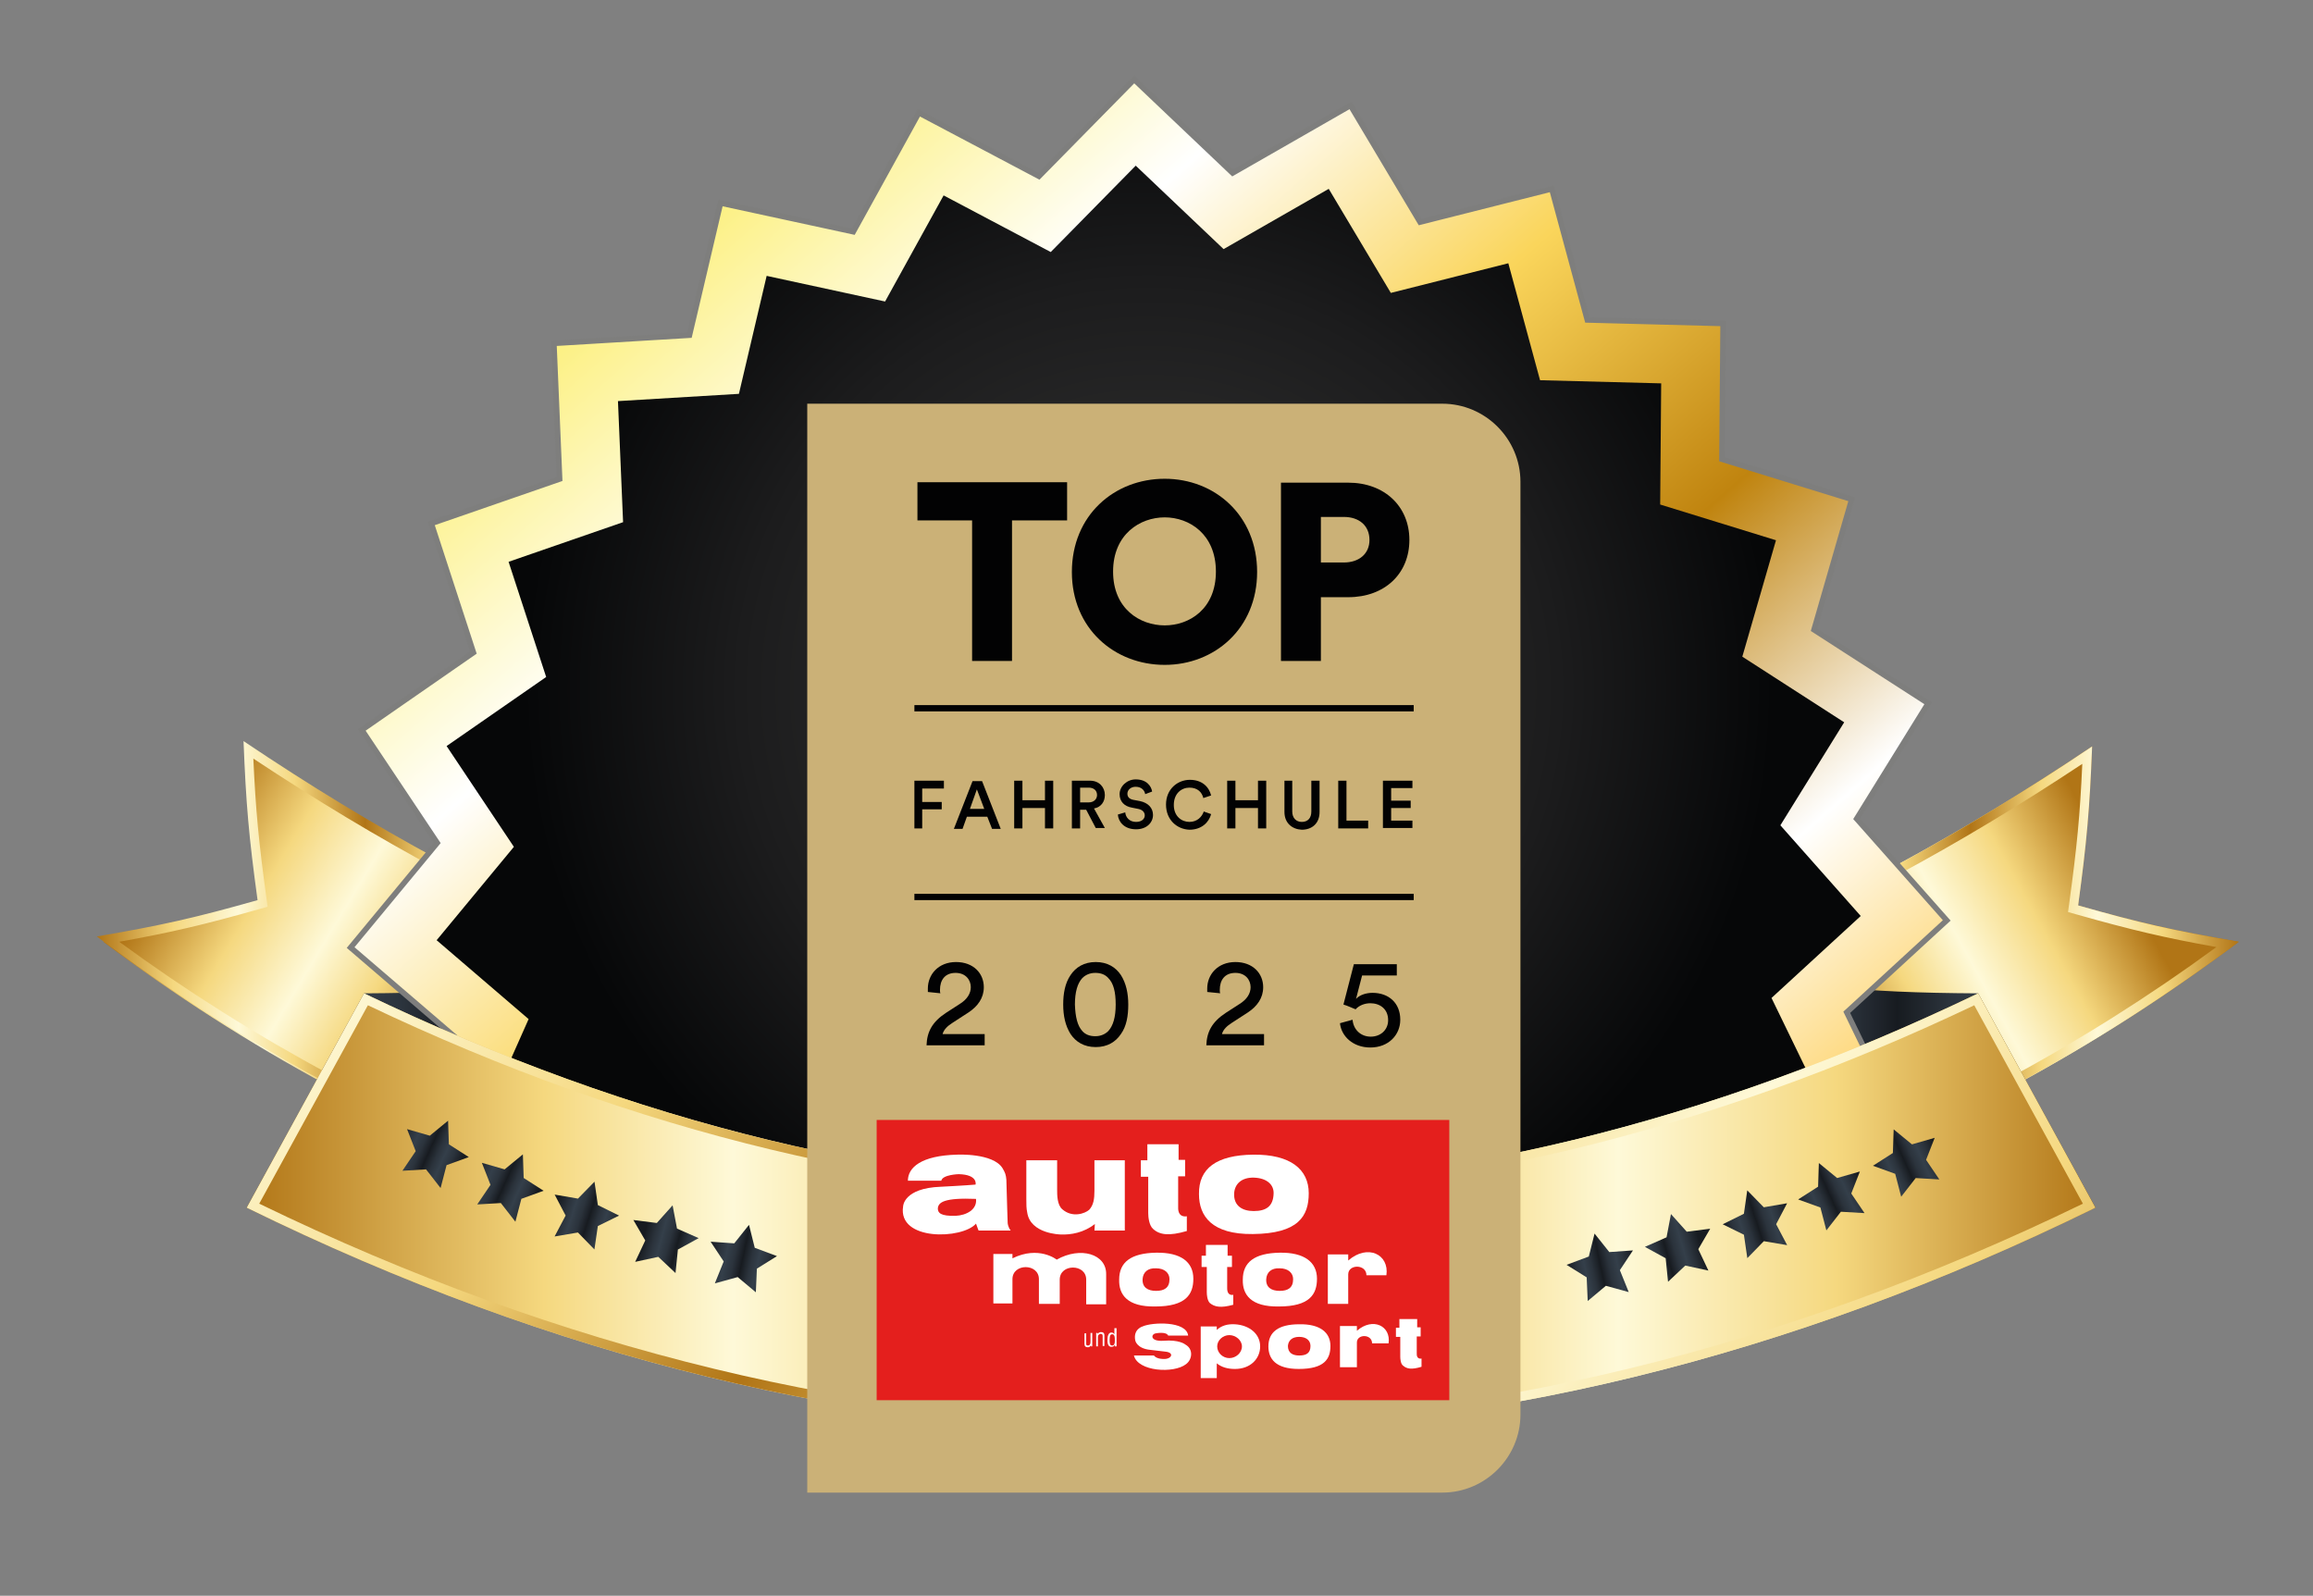<?xml version="1.0" encoding="utf-8"?>
<!-- Generator: Adobe Illustrator 24.3.0, SVG Export Plug-In . SVG Version: 6.00 Build 0)  -->
<svg version="1.1" baseProfile="basic" id="Layer_1"
	 xmlns="http://www.w3.org/2000/svg" xmlns:xlink="http://www.w3.org/1999/xlink" x="0px" y="0px" viewBox="0 0 416 287"
	 xml:space="preserve">
<rect x="0" y="0" width="416" height="287" fill="#808080" stroke="none"/>
<style type="text/css">
	.st0{fill:url(#SVGID_1_);}
	.st1{fill:url(#SVGID_2_);}
	.st2{fill:url(#SVGID_3_);}
	.st3{fill:url(#SVGID_4_);}
	.st4{fill:url(#SVGID_5_);}
	.st5{fill:url(#SVGID_6_);}
	.st6{fill:url(#SVGID_7_);stroke:#7E7E7D;stroke-miterlimit:10;}
	.st7{fill:url(#SVGID_8_);}
	.st8{fill:url(#SVGID_9_);}
	.st9{fill:url(#SVGID_10_);}
	.st10{fill:url(#SVGID_11_);}
	.st11{fill:url(#SVGID_12_);}
	.st12{fill:url(#SVGID_13_);}
	.st13{fill:url(#SVGID_14_);}
	.st14{fill:url(#SVGID_15_);}
	.st15{fill:url(#SVGID_16_);}
	.st16{fill:url(#SVGID_17_);}
	.st17{fill:url(#SVGID_18_);}
	.st18{fill:#CBB177;}
	.st19{fill:#020203;}
	.st20{fill:none;stroke:#020203;stroke-width:1.131;}
	.st21{fill:#E41F1D;}
	.st22{clip-path:url(#SVGID_20_);fill:#FFFFFF;}
	.st23{clip-path:url(#SVGID_22_);fill:#FFFFFF;}
	.st24{clip-path:url(#SVGID_24_);fill:#FFFFFF;}
	.st25{clip-path:url(#SVGID_26_);fill:#FFFFFF;}
	.st26{clip-path:url(#SVGID_28_);fill:#FFFFFF;}
	.st27{clip-path:url(#SVGID_30_);fill:#FFFFFF;}
	.st28{clip-path:url(#SVGID_32_);fill:#FFFFFF;}
	.st29{clip-path:url(#SVGID_34_);fill:#FFFFFF;}
	.st30{clip-path:url(#SVGID_36_);fill:#FFFFFF;}
	.st31{clip-path:url(#SVGID_38_);fill:#FFFFFF;}
	.st32{clip-path:url(#SVGID_40_);fill:#FFFFFF;}
	.st33{clip-path:url(#SVGID_42_);fill:#FFFFFF;}
	.st34{clip-path:url(#SVGID_44_);fill:#FFFFFF;}
	.st35{clip-path:url(#SVGID_46_);fill:#FFFFFF;}
	.st36{clip-path:url(#SVGID_48_);fill:#FFFFFF;}
	.st37{clip-path:url(#SVGID_50_);fill:#FFFFFF;}
	.st38{clip-path:url(#SVGID_52_);fill:#FFFFFF;}
	.st39{fill:url(#SVGID_53_);}
	.st40{fill:url(#SVGID_54_);}
</style>
<g>
	<g>
		
			<linearGradient id="SVGID_1_" gradientUnits="userSpaceOnUse" x1="-5808.622" y1="1877.162" x2="-5703.961" y2="1934.398" gradientTransform="matrix(-1 0 0 1 -5427.317 -1719.275)">
			<stop  offset="0" style="stop-color:#B17516"/>
			<stop  offset="0.093" style="stop-color:#DFB75B"/>
			<stop  offset="0.14" style="stop-color:#F5D87F"/>
			<stop  offset="0.258" style="stop-color:#FEF9D8"/>
			<stop  offset="0.36" style="stop-color:#F5D87F"/>
			<stop  offset="0.489" style="stop-color:#B17516"/>
			<stop  offset="0.572" style="stop-color:#DFB75B"/>
			<stop  offset="0.613" style="stop-color:#F5D87F"/>
			<stop  offset="0.737" style="stop-color:#FEF9D8"/>
			<stop  offset="0.839" style="stop-color:#F5D87F"/>
			<stop  offset="1" style="stop-color:#B17516"/>
		</linearGradient>
		<path class="st0" d="M303.938,173.269c26.492-11.094,48.491-23.012,72.336-39.032c-0.447,11.323-0.945,17.064-2.523,28.603
			c11.203,3.166,17,4.488,28.906,6.536c-25.505,19.152-53.842,34.463-83.858,45.243
			C312.854,198.081,309.884,189.807,303.938,173.269z"/>
		
			<linearGradient id="SVGID_2_" gradientUnits="userSpaceOnUse" x1="-5460.064" y1="1870.399" x2="-5564.368" y2="1933.159" gradientTransform="matrix(-1 0 0 1 -5427.317 -1719.275)">
			<stop  offset="0" style="stop-color:#B17516"/>
			<stop  offset="0.093" style="stop-color:#DFB75B"/>
			<stop  offset="0.14" style="stop-color:#F5D87F"/>
			<stop  offset="0.258" style="stop-color:#FEF9D8"/>
			<stop  offset="0.36" style="stop-color:#F5D87F"/>
			<stop  offset="0.489" style="stop-color:#B17516"/>
			<stop  offset="0.572" style="stop-color:#DFB75B"/>
			<stop  offset="0.613" style="stop-color:#F5D87F"/>
			<stop  offset="0.737" style="stop-color:#FEF9D8"/>
			<stop  offset="0.839" style="stop-color:#F5D87F"/>
			<stop  offset="1" style="stop-color:#B17516"/>
		</linearGradient>
		<path class="st1" d="M117.305,173.269c-26.495-11.094-48.482-23.007-72.334-39.032c0.442,11.323,0.941,17.064,2.523,28.603
			c-11.205,3.166-17.002,4.488-28.913,6.536c25.507,19.152,53.842,34.463,83.862,45.243
			C108.387,198.081,111.361,189.807,117.305,173.269z"/>
		
			<linearGradient id="SVGID_3_" gradientUnits="userSpaceOnUse" x1="-5829.975" y1="1893.703" x2="-5731.256" y2="1893.703" gradientTransform="matrix(-1 0 0 1 -5427.317 -1719.275)">
			<stop  offset="0" style="stop-color:#B17516"/>
			<stop  offset="0.093" style="stop-color:#DFB75B"/>
			<stop  offset="0.14" style="stop-color:#F5D87F"/>
			<stop  offset="0.258" style="stop-color:#FEF9D8"/>
			<stop  offset="0.36" style="stop-color:#F5D87F"/>
			<stop  offset="0.489" style="stop-color:#B17516"/>
			<stop  offset="0.572" style="stop-color:#DFB75B"/>
			<stop  offset="0.613" style="stop-color:#F5D87F"/>
			<stop  offset="0.737" style="stop-color:#FEF9D8"/>
			<stop  offset="0.839" style="stop-color:#F5D87F"/>
			<stop  offset="1" style="stop-color:#B17516"/>
		</linearGradient>
		<path class="st2" d="M319.786,212.524l-12.244-34.068l-1.54-4.282c24.656-10.417,45.968-21.857,68.505-36.794
			c-0.421,9.345-0.96,14.904-2.373,25.239l-0.195,1.407l1.373,0.389c10.049,2.839,15.888,4.221,25.316,5.914
			C374.398,188.079,347.899,202.263,319.786,212.524 M318.8,214.619c30.016-10.78,58.354-26.09,83.858-45.243
			c-11.907-2.048-17.703-3.37-28.906-6.536c1.578-11.539,2.076-17.28,2.523-28.603c-23.846,16.02-45.844,27.938-72.336,39.032
			C309.884,189.807,312.854,198.081,318.8,214.619L318.8,214.619z"/>
		
			<linearGradient id="SVGID_4_" gradientUnits="userSpaceOnUse" x1="-5804.186" y1="1914.729" x2="-5731.206" y2="1914.729" gradientTransform="matrix(-1 0 0 1 -5427.317 -1719.275)">
			<stop  offset="0" style="stop-color:#171B20"/>
			<stop  offset="0.053" style="stop-color:#1F242B"/>
			<stop  offset="0.14" style="stop-color:#2B333C"/>
			<stop  offset="0.258" style="stop-color:#343F4A"/>
			<stop  offset="0.36" style="stop-color:#2B333C"/>
			<stop  offset="0.489" style="stop-color:#171B20"/>
			<stop  offset="0.536" style="stop-color:#1F242B"/>
			<stop  offset="0.613" style="stop-color:#2B333C"/>
			<stop  offset="0.737" style="stop-color:#343F4A"/>
			<stop  offset="0.839" style="stop-color:#2B333C"/>
			<stop  offset="1" style="stop-color:#171B20"/>
		</linearGradient>
		<path class="st3" d="M303.889,173.143c19.649,4.169,30.127,5.39,51.882,5.512c8.441,15.415,12.659,23.132,21.098,38.545
			c-24.179,1.21-35.902,0.55-58.118-2.703C312.807,197.959,309.837,189.687,303.889,173.143z"/>
		
			<linearGradient id="SVGID_5_" gradientUnits="userSpaceOnUse" x1="-5544.667" y1="1914.729" x2="-5471.683" y2="1914.729" gradientTransform="matrix(-1 0 0 1 -5427.317 -1719.275)">
			<stop  offset="0" style="stop-color:#171B20"/>
			<stop  offset="0.053" style="stop-color:#1F242B"/>
			<stop  offset="0.14" style="stop-color:#2B333C"/>
			<stop  offset="0.258" style="stop-color:#343F4A"/>
			<stop  offset="0.36" style="stop-color:#2B333C"/>
			<stop  offset="0.489" style="stop-color:#171B20"/>
			<stop  offset="0.536" style="stop-color:#1F242B"/>
			<stop  offset="0.613" style="stop-color:#2B333C"/>
			<stop  offset="0.737" style="stop-color:#343F4A"/>
			<stop  offset="0.839" style="stop-color:#2B333C"/>
			<stop  offset="1" style="stop-color:#171B20"/>
		</linearGradient>
		<path class="st4" d="M117.35,173.143c-19.647,4.169-30.121,5.39-51.873,5.512c-8.441,15.415-12.668,23.132-21.111,38.545
			c24.188,1.21,35.913,0.55,58.123-2.703C108.432,197.959,111.406,189.687,117.35,173.143z"/>
	</g>
	
		<linearGradient id="SVGID_6_" gradientUnits="userSpaceOnUse" x1="-4973.924" y1="1892.751" x2="-4875.205" y2="1892.751" gradientTransform="matrix(1 0 0 1 4991.34 -1719.275)">
		<stop  offset="0" style="stop-color:#B17516"/>
		<stop  offset="0.093" style="stop-color:#DFB75B"/>
		<stop  offset="0.14" style="stop-color:#F5D87F"/>
		<stop  offset="0.258" style="stop-color:#FEF9D8"/>
		<stop  offset="0.36" style="stop-color:#F5D87F"/>
		<stop  offset="0.489" style="stop-color:#B17516"/>
		<stop  offset="0.572" style="stop-color:#DFB75B"/>
		<stop  offset="0.613" style="stop-color:#F5D87F"/>
		<stop  offset="0.737" style="stop-color:#FEF9D8"/>
		<stop  offset="0.839" style="stop-color:#F5D87F"/>
		<stop  offset="1" style="stop-color:#B17516"/>
	</linearGradient>
	<path class="st5" d="M100.287,211.572c-28.113-10.261-54.612-24.444-78.842-42.194c9.429-1.693,15.268-3.074,25.316-5.914
		l1.373-0.389l-0.195-1.407c-1.413-10.335-1.952-15.894-2.373-25.239c22.537,14.936,43.849,26.377,68.505,36.794l-1.54,4.282
		L100.287,211.572 M101.273,213.667c5.946-16.538,8.915-24.812,14.862-41.35c-26.492-11.094-48.491-23.012-72.336-39.032
		c0.447,11.323,0.945,17.064,2.523,28.603c-11.203,3.166-17,4.488-28.906,6.536C42.919,187.577,71.257,202.887,101.273,213.667
		L101.273,213.667z"/>
</g>
<linearGradient id="SVGID_7_" gradientUnits="userSpaceOnUse" x1="113.037" y1="13.352" x2="290.965" y2="-189.995" gradientTransform="matrix(1 0 0 -1 0 57.89)">
	<stop  offset="0" style="stop-color:#FCEF77"/>
	<stop  offset="0.203" style="stop-color:#FFFFFF"/>
	<stop  offset="0.396" style="stop-color:#FAD55B"/>
	<stop  offset="0.604" style="stop-color:#C0840F"/>
	<stop  offset="0.808" style="stop-color:#FFFFFF"/>
	<stop  offset="1" style="stop-color:#FDCA4C"/>
</linearGradient>
<polygon class="st6" points="63.062,170.418 71.311,177.495 81.601,186.32 76.1,198.709 71.688,208.641 81.536,213.23 
	92.529,218.349 321.62,218.349 321.029,215.089 333.118,208.955 342.81,204.034 338.064,194.257 332.143,182.06 342.127,172.885 
	350.127,165.535 342.921,157.401 333.929,147.254 341.068,135.73 346.79,126.491 337.656,120.607 326.26,113.263 330.026,100.238 
	333.043,89.799 322.661,86.595 309.703,82.597 309.816,69.04 309.907,58.173 299.04,57.89 285.487,57.539 281.937,44.45 
	279.093,33.962 268.556,36.62 255.405,39.939 248.46,28.296 242.891,18.962 233.463,24.367 221.697,31.11 211.865,21.773 
	203.984,14.289 196.362,22.035 186.856,31.7 174.866,25.362 165.258,20.283 160.01,29.799 153.461,41.673 140.209,38.805 
	129.589,36.507 127.101,47.084 123.997,60.284 110.462,61.097 99.615,61.748 100.074,72.606 100.646,86.151 87.834,90.586 
	77.568,94.141 80.937,104.473 85.145,117.362 74.002,125.087 65.071,131.282 71.106,140.32 78.634,151.598 69.99,162.046 "/>
<radialGradient id="SVGID_8_" cx="206.595" cy="-66.182" r="112.447" gradientTransform="matrix(1 0 0 -1 0 57.89)" gradientUnits="userSpaceOnUse">
	<stop  offset="0" style="stop-color:#323232"/>
	<stop  offset="0.283" style="stop-color:#2C2C2C"/>
	<stop  offset="0.655" style="stop-color:#1C1C1D"/>
	<stop  offset="1" style="stop-color:#060708"/>
</radialGradient>
<polygon class="st7" points="95.072,183.285 86.224,203.201 105.981,212.402 105.113,218.349 310.395,218.349 308.697,208.955 
	328.129,199.088 318.611,179.484 334.659,164.74 320.204,148.431 331.682,129.905 313.362,118.101 319.415,97.164 298.589,90.74 
	298.77,68.948 276.983,68.381 271.276,47.347 250.146,52.679 238.977,33.965 220.067,44.801 204.264,29.794 188.979,45.329 
	169.712,35.143 159.186,54.225 137.885,49.615 132.897,70.831 111.143,72.138 112.063,93.912 91.47,101.04 98.23,121.758 
	80.323,134.178 92.423,152.304 78.53,169.096 "/>
<g>
	
		<linearGradient id="SVGID_9_" gradientUnits="userSpaceOnUse" x1="-5804.186" y1="1937.493" x2="-5471.683" y2="1937.493" gradientTransform="matrix(-1 0 0 1 -5427.317 -1719.275)">
		<stop  offset="0" style="stop-color:#B17516"/>
		<stop  offset="0.093" style="stop-color:#DFB75B"/>
		<stop  offset="0.14" style="stop-color:#F5D87F"/>
		<stop  offset="0.258" style="stop-color:#FEF9D8"/>
		<stop  offset="0.36" style="stop-color:#F5D87F"/>
		<stop  offset="0.489" style="stop-color:#B17516"/>
		<stop  offset="0.572" style="stop-color:#DFB75B"/>
		<stop  offset="0.613" style="stop-color:#F5D87F"/>
		<stop  offset="0.737" style="stop-color:#FEF9D8"/>
		<stop  offset="0.839" style="stop-color:#F5D87F"/>
		<stop  offset="1" style="stop-color:#B17516"/>
	</linearGradient>
	<path class="st8" d="M65.477,178.655c97.475,46.887,192.81,46.883,290.294,0c8.441,15.415,12.659,23.132,21.098,38.545
		c-110.316,54.11-222.183,54.107-332.503,0C52.809,201.787,57.036,194.07,65.477,178.655z"/>
	
		<linearGradient id="SVGID_10_" gradientUnits="userSpaceOnUse" x1="-5758.78" y1="2048.598" x2="-5473.02" y2="1762.837" gradientTransform="matrix(-1 0 0 1 -5427.317 -1719.275)">
		<stop  offset="0" style="stop-color:#B17516"/>
		<stop  offset="0.093" style="stop-color:#DFB75B"/>
		<stop  offset="0.14" style="stop-color:#F5D87F"/>
		<stop  offset="0.258" style="stop-color:#FEF9D8"/>
		<stop  offset="0.36" style="stop-color:#F5D87F"/>
		<stop  offset="0.489" style="stop-color:#B17516"/>
		<stop  offset="0.572" style="stop-color:#DFB75B"/>
		<stop  offset="0.613" style="stop-color:#F5D87F"/>
		<stop  offset="0.737" style="stop-color:#FEF9D8"/>
		<stop  offset="0.839" style="stop-color:#F5D87F"/>
		<stop  offset="1" style="stop-color:#B17516"/>
	</linearGradient>
	<path class="st9" d="M210.607,257.784v-1.638c-54.638,0-109.797-13.346-163.983-39.665l18.028-32.915l1.514-2.769
		c48.268,22.992,96.855,34.655,144.446,34.655c47.586,0.002,96.184-11.655,144.465-34.655l9.713,17.741l9.826,17.942
		c-54.174,26.315-109.341,39.661-163.994,39.665L210.607,257.784 M210.622,257.784c55.542-0.006,111.099-13.53,166.247-40.584
		c-8.439-15.413-12.657-23.129-21.098-38.545c-48.747,23.444-96.947,35.166-145.16,35.162c-48.198,0-96.4-11.719-145.134-35.162
		c-8.441,15.415-12.668,23.132-21.111,38.545C99.532,244.259,155.067,257.784,210.622,257.784L210.622,257.784z"/>
</g>
<g>
	<g>
		
			<linearGradient id="SVGID_11_" gradientUnits="userSpaceOnUse" x1="183.473" y1="-798.335" x2="195.662" y2="-798.335" gradientTransform="matrix(0.951 -0.31 -0.31 -0.951 -111.687 -480.605)">
			<stop  offset="0" style="stop-color:#171B20"/>
			<stop  offset="0.053" style="stop-color:#1F242B"/>
			<stop  offset="0.14" style="stop-color:#2B333C"/>
			<stop  offset="0.258" style="stop-color:#343F4A"/>
			<stop  offset="0.36" style="stop-color:#2B333C"/>
			<stop  offset="0.489" style="stop-color:#171B20"/>
			<stop  offset="0.536" style="stop-color:#1F242B"/>
			<stop  offset="0.613" style="stop-color:#2B333C"/>
			<stop  offset="0.737" style="stop-color:#343F4A"/>
			<stop  offset="0.839" style="stop-color:#2B333C"/>
			<stop  offset="1" style="stop-color:#171B20"/>
		</linearGradient>
		<polygon class="st10" points="314.251,214.086 317.225,217.13 321.418,216.406 319.442,220.174 321.426,223.939 317.231,223.224 
			314.264,226.274 313.648,222.064 309.83,220.185 313.644,218.297 		"/>
		
			<linearGradient id="SVGID_12_" gradientUnits="userSpaceOnUse" x1="105.053" y1="-1005.176" x2="117.242" y2="-1005.176" gradientTransform="matrix(0.911 -0.412 -0.412 -0.911 -186.32 -655.404)">
			<stop  offset="0" style="stop-color:#171B20"/>
			<stop  offset="0.053" style="stop-color:#1F242B"/>
			<stop  offset="0.14" style="stop-color:#2B333C"/>
			<stop  offset="0.258" style="stop-color:#343F4A"/>
			<stop  offset="0.36" style="stop-color:#2B333C"/>
			<stop  offset="0.489" style="stop-color:#171B20"/>
			<stop  offset="0.536" style="stop-color:#1F242B"/>
			<stop  offset="0.613" style="stop-color:#2B333C"/>
			<stop  offset="0.737" style="stop-color:#343F4A"/>
			<stop  offset="0.839" style="stop-color:#2B333C"/>
			<stop  offset="1" style="stop-color:#171B20"/>
		</linearGradient>
		<polygon class="st11" points="327.128,209.172 330.418,211.871 334.507,210.692 332.956,214.654 335.341,218.179 331.093,217.928 
			328.478,221.286 327.404,217.168 323.403,215.719 326.987,213.425 		"/>
		
			<linearGradient id="SVGID_13_" gradientUnits="userSpaceOnUse" x1="119.808" y1="-1005.207" x2="131.997" y2="-1005.207" gradientTransform="matrix(0.911 -0.412 -0.412 -0.911 -186.32 -655.404)">
			<stop  offset="0" style="stop-color:#171B20"/>
			<stop  offset="0.053" style="stop-color:#1F242B"/>
			<stop  offset="0.14" style="stop-color:#2B333C"/>
			<stop  offset="0.258" style="stop-color:#343F4A"/>
			<stop  offset="0.36" style="stop-color:#2B333C"/>
			<stop  offset="0.489" style="stop-color:#171B20"/>
			<stop  offset="0.536" style="stop-color:#1F242B"/>
			<stop  offset="0.613" style="stop-color:#2B333C"/>
			<stop  offset="0.737" style="stop-color:#343F4A"/>
			<stop  offset="0.839" style="stop-color:#2B333C"/>
			<stop  offset="1" style="stop-color:#171B20"/>
		</linearGradient>
		<polygon class="st12" points="340.583,203.115 343.872,205.814 347.961,204.635 346.41,208.598 348.795,212.122 344.547,211.871 
			341.933,215.229 340.858,211.111 336.857,209.662 340.441,207.368 		"/>
		
			<linearGradient id="SVGID_14_" gradientUnits="userSpaceOnUse" x1="-3959.418" y1="554.257" x2="-3947.229" y2="554.257" gradientTransform="matrix(-0.951 -0.31 0.31 -0.951 -3825.248 -480.605)">
			<stop  offset="0" style="stop-color:#171B20"/>
			<stop  offset="0.053" style="stop-color:#1F242B"/>
			<stop  offset="0.14" style="stop-color:#2B333C"/>
			<stop  offset="0.258" style="stop-color:#343F4A"/>
			<stop  offset="0.36" style="stop-color:#2B333C"/>
			<stop  offset="0.489" style="stop-color:#171B20"/>
			<stop  offset="0.536" style="stop-color:#1F242B"/>
			<stop  offset="0.613" style="stop-color:#2B333C"/>
			<stop  offset="0.737" style="stop-color:#343F4A"/>
			<stop  offset="0.839" style="stop-color:#2B333C"/>
			<stop  offset="1" style="stop-color:#171B20"/>
		</linearGradient>
		<polygon class="st13" points="106.921,212.524 103.948,215.568 99.755,214.845 101.731,218.613 99.746,222.378 103.941,221.663 
			106.908,224.713 107.525,220.503 111.343,218.624 107.529,216.736 		"/>
		
			<linearGradient id="SVGID_15_" gradientUnits="userSpaceOnUse" x1="-3970.112" y1="550.042" x2="-3957.923" y2="550.042" gradientTransform="matrix(-0.964 -0.268 0.268 -0.964 -3847.138 -307.997)">
			<stop  offset="0" style="stop-color:#171B20"/>
			<stop  offset="0.053" style="stop-color:#1F242B"/>
			<stop  offset="0.14" style="stop-color:#2B333C"/>
			<stop  offset="0.258" style="stop-color:#343F4A"/>
			<stop  offset="0.36" style="stop-color:#2B333C"/>
			<stop  offset="0.489" style="stop-color:#171B20"/>
			<stop  offset="0.536" style="stop-color:#1F242B"/>
			<stop  offset="0.613" style="stop-color:#2B333C"/>
			<stop  offset="0.737" style="stop-color:#343F4A"/>
			<stop  offset="0.839" style="stop-color:#2B333C"/>
			<stop  offset="1" style="stop-color:#171B20"/>
		</linearGradient>
		<polygon class="st14" points="120.968,216.781 118.132,219.954 113.911,219.417 116.052,223.095 114.237,226.944 118.396,226.043 
			121.495,228.959 121.924,224.725 125.655,222.678 121.761,220.962 		"/>
		
			<linearGradient id="SVGID_16_" gradientUnits="userSpaceOnUse" x1="-3978.932" y1="544.632" x2="-3966.743" y2="544.632" gradientTransform="matrix(-0.979 -0.213 0.212 -0.977 -3871.643 -86.783)">
			<stop  offset="0" style="stop-color:#171B20"/>
			<stop  offset="0.053" style="stop-color:#1F242B"/>
			<stop  offset="0.14" style="stop-color:#2B333C"/>
			<stop  offset="0.258" style="stop-color:#343F4A"/>
			<stop  offset="0.36" style="stop-color:#2B333C"/>
			<stop  offset="0.489" style="stop-color:#171B20"/>
			<stop  offset="0.536" style="stop-color:#1F242B"/>
			<stop  offset="0.613" style="stop-color:#2B333C"/>
			<stop  offset="0.737" style="stop-color:#343F4A"/>
			<stop  offset="0.839" style="stop-color:#2B333C"/>
			<stop  offset="1" style="stop-color:#171B20"/>
		</linearGradient>
		<polygon class="st15" points="134.711,220.287 132.058,223.616 127.806,223.318 130.16,226.869 128.567,230.815 132.674,229.681 
			135.943,232.418 136.127,228.166 139.74,225.911 135.746,224.417 		"/>
		
			<linearGradient id="SVGID_17_" gradientUnits="userSpaceOnUse" x1="-3864.48" y1="793.54" x2="-3852.291" y2="793.54" gradientTransform="matrix(-0.911 -0.412 0.412 -0.911 -3750.616 -655.404)">
			<stop  offset="0" style="stop-color:#171B20"/>
			<stop  offset="0.053" style="stop-color:#1F242B"/>
			<stop  offset="0.14" style="stop-color:#2B333C"/>
			<stop  offset="0.258" style="stop-color:#343F4A"/>
			<stop  offset="0.36" style="stop-color:#2B333C"/>
			<stop  offset="0.489" style="stop-color:#171B20"/>
			<stop  offset="0.536" style="stop-color:#1F242B"/>
			<stop  offset="0.613" style="stop-color:#2B333C"/>
			<stop  offset="0.737" style="stop-color:#343F4A"/>
			<stop  offset="0.839" style="stop-color:#2B333C"/>
			<stop  offset="1" style="stop-color:#171B20"/>
		</linearGradient>
		<polygon class="st16" points="94.044,207.61 90.755,210.31 86.666,209.131 88.217,213.093 85.832,216.617 90.08,216.367 
			92.695,219.724 93.769,215.607 97.77,214.158 94.186,211.863 		"/>
		
			<linearGradient id="SVGID_18_" gradientUnits="userSpaceOnUse" x1="-3849.725" y1="793.509" x2="-3837.537" y2="793.509" gradientTransform="matrix(-0.911 -0.412 0.412 -0.911 -3750.616 -655.404)">
			<stop  offset="0" style="stop-color:#171B20"/>
			<stop  offset="0.053" style="stop-color:#1F242B"/>
			<stop  offset="0.14" style="stop-color:#2B333C"/>
			<stop  offset="0.258" style="stop-color:#343F4A"/>
			<stop  offset="0.36" style="stop-color:#2B333C"/>
			<stop  offset="0.489" style="stop-color:#171B20"/>
			<stop  offset="0.536" style="stop-color:#1F242B"/>
			<stop  offset="0.613" style="stop-color:#2B333C"/>
			<stop  offset="0.737" style="stop-color:#343F4A"/>
			<stop  offset="0.839" style="stop-color:#2B333C"/>
			<stop  offset="1" style="stop-color:#171B20"/>
		</linearGradient>
		<polygon class="st17" points="80.59,201.553 77.3,204.253 73.212,203.074 74.763,207.036 72.378,210.56 76.626,210.31 
			79.24,213.667 80.315,209.55 84.316,208.101 80.732,205.806 		"/>
	</g>
</g>
<g>
	<g>
		<path class="st18" d="M145.187,72.607h114.225c7.724,0,14.044,6.32,14.044,14.044v167.748c0,7.724-6.32,14.044-14.044,14.044
			H145.187"/>
	</g>
	<g>
		<path class="st19" d="M164.458,148.991v-8.582h5.306v1.404h-3.901v2.419h3.511v1.326h-3.511v3.433H164.458z"/>
		<path class="st19" d="M177.566,146.884h-3.667l-0.78,2.185h-1.56l3.355-8.582h1.716l3.355,8.582h-1.56L177.566,146.884z
			 M174.445,145.48h2.575l-1.326-3.511L174.445,145.48z"/>
		<path class="st19" d="M187.943,148.991v-3.667h-4.057v3.667h-1.482v-8.582h1.482v3.511h4.057v-3.511h1.482v8.582H187.943z"/>
		<path class="st19" d="M195.355,145.636h-1.092v3.355h-1.482v-8.582h3.277c1.638,0,2.653,1.17,2.653,2.575
			c0,1.248-0.702,2.185-1.951,2.419l1.951,3.511h-1.638L195.355,145.636z M195.823,144.309c0.858,0,1.482-0.546,1.482-1.326
			s-0.546-1.326-1.482-1.326h-1.56v2.653C194.263,144.309,195.823,144.309,195.823,144.309z"/>
		<path class="st19" d="M205.966,142.827c-0.078-0.546-0.546-1.326-1.716-1.326c-0.858,0-1.482,0.546-1.482,1.248
			c0,0.546,0.312,0.936,1.014,1.092l1.248,0.234c1.482,0.312,2.341,1.248,2.341,2.497c0,1.326-1.092,2.575-3.043,2.575
			c-2.185,0-3.199-1.404-3.277-2.653l1.326-0.39c0.078,0.858,0.702,1.716,1.951,1.716c1.014,0,1.56-0.546,1.56-1.17
			c0-0.546-0.39-1.014-1.17-1.17l-1.17-0.234c-1.326-0.234-2.185-1.092-2.185-2.419c0-1.404,1.326-2.653,2.887-2.653
			c2.029,0,2.809,1.248,2.965,2.185L205.966,142.827z"/>
		<path class="st19" d="M209.711,144.699c0-2.809,2.107-4.447,4.291-4.447s3.433,1.248,3.823,2.809l-1.404,0.468
			c-0.234-1.014-1.014-1.873-2.497-1.873c-1.404,0-2.809,1.014-2.809,3.121c0,2.029,1.404,3.043,2.809,3.043
			s2.263-0.936,2.575-1.873l1.326,0.468c-0.39,1.482-1.716,2.809-3.901,2.809C211.74,149.147,209.711,147.508,209.711,144.699z"/>
		<path class="st19" d="M226.252,148.991v-3.667h-4.057v3.667h-1.482v-8.582h1.482v3.511h4.057v-3.511h1.482v8.582H226.252z"/>
		<path class="st19" d="M231.011,146.026v-5.618h1.404v5.54c0,1.17,0.702,1.873,1.716,1.873c1.092,0,1.716-0.702,1.716-1.873v-5.54
			h1.482v5.618c0,2.107-1.404,3.199-3.199,3.199C232.416,149.147,231.011,148.054,231.011,146.026z"/>
		<path class="st19" d="M240.686,148.991v-8.582h1.482v7.178h3.901v1.404H240.686z"/>
		<path class="st19" d="M248.722,148.991v-8.582h5.306v1.326h-3.823v2.263h3.511v1.326h-3.511v2.263h3.823v1.326h-5.306V148.991z"/>
	</g>
	<g>
		<path class="st19" d="M166.877,178.405c0-0.234,0-0.39,0-0.624c0-2.497,1.873-4.759,5.071-4.759c3.121,0,4.993,2.029,4.993,4.525
			c0,1.951-1.092,3.433-2.731,4.525l-2.887,1.873c-0.858,0.546-1.56,1.17-1.795,2.029h7.568v2.029h-10.455
			c0.078-2.419,1.014-4.213,3.511-5.852l2.419-1.56c1.404-0.858,2.029-1.951,2.029-3.043c0-1.326-0.936-2.575-2.731-2.575
			c-1.951,0-2.809,1.326-2.809,3.043c0,0.234,0,0.468,0.078,0.624L166.877,178.405z"/>
	</g>
	<g>
		<path class="st19" d="M192.546,175.362c0.936-1.404,2.419-2.341,4.525-2.341c2.107,0,3.589,0.936,4.525,2.341
			c0.936,1.482,1.326,3.277,1.326,5.306s-0.312,3.901-1.326,5.306c-0.936,1.404-2.419,2.341-4.525,2.341s-3.589-0.936-4.525-2.341
			c-0.936-1.482-1.326-3.277-1.326-5.306C191.22,178.717,191.532,176.845,192.546,175.362z M194.653,185.427
			c0.546,0.624,1.326,0.936,2.341,0.936s1.795-0.39,2.341-0.936c0.858-0.936,1.326-2.497,1.326-4.759
			c0-2.263-0.39-3.823-1.326-4.759c-0.546-0.624-1.326-0.936-2.341-0.936s-1.795,0.39-2.341,0.936
			c-0.858,0.936-1.326,2.497-1.326,4.759C193.405,182.93,193.795,184.491,194.653,185.427z"/>
	</g>
	<g>
		<path class="st19" d="M217.123,178.405c0-0.234,0-0.39,0-0.624c0-2.497,1.873-4.759,5.071-4.759c3.121,0,4.993,2.029,4.993,4.525
			c0,1.951-1.092,3.433-2.731,4.525l-2.887,1.873c-0.858,0.546-1.56,1.17-1.795,2.029h7.568v2.029h-10.377
			c0.078-2.419,1.014-4.213,3.511-5.852l2.419-1.56c1.404-0.858,2.029-1.951,2.029-3.043c0-1.326-0.936-2.575-2.731-2.575
			c-1.951,0-2.809,1.326-2.809,3.043c0,0.234,0,0.468,0.078,0.624L217.123,178.405z"/>
	</g>
	<g>
		<path class="st19" d="M243.261,183.399c0.156,1.794,1.482,3.043,3.277,3.043c1.716,0,3.121-1.17,3.121-2.965
			c0-2.029-1.482-3.043-3.199-3.043c-1.014,0-2.029,0.39-2.653,1.092c-0.78-0.312-1.404-0.624-2.185-0.858l1.873-7.256h7.724v2.029
			h-6.242l-1.092,4.213c0.624-0.702,1.795-1.092,2.965-1.092c2.887,0,4.993,1.794,4.993,4.837c0,2.731-2.107,4.993-5.384,4.993
			c-3.121,0-5.227-2.029-5.462-4.369L243.261,183.399z"/>
	</g>
	<line class="st20" x1="164.458" y1="127.378" x2="254.262" y2="127.378"/>
	<line class="st20" x1="164.458" y1="161.318" x2="254.262" y2="161.318"/>
	<rect x="157.67" y="201.422" class="st21" width="102.99" height="50.403"/>
	<g>
		<g>
			<g>
				<defs>
					<rect id="SVGID_19_" x="157.67" y="201.422" width="102.99" height="50.481"/>
				</defs>
				<clipPath id="SVGID_20_">
					<use xlink:href="#SVGID_19_"  style="overflow:visible;"/>
				</clipPath>
				<path class="st22" d="M196.838,221.317h5.462v-12.64h-5.462c0,0,0,2.965,0,5.462c0,1.482-0.156,2.575-0.936,3.433
					c-0.78,0.702-3.043,1.482-4.837-0.078c-0.936-0.78-0.936-2.575-0.936-3.511c0-2.185,0-5.306,0-5.306h-5.54c0,0,0,3.823,0,7.022
					c0,0.936,0,1.638,0.156,2.341c0.546,3.901,6.008,3.979,6.008,3.979c1.873,0.078,4.135-0.312,6.164-1.873L196.838,221.317z"/>
			</g>
		</g>
		<g>
			<g>
				<defs>
					<rect id="SVGID_21_" x="157.67" y="201.422" width="102.99" height="50.481"/>
				</defs>
				<clipPath id="SVGID_22_">
					<use xlink:href="#SVGID_21_"  style="overflow:visible;"/>
				</clipPath>
				<path class="st23" d="M211.974,205.791h-5.618v2.887h-1.17v2.965h1.326c0,0,0,3.745,0,6.554c0,0.702,0.156,2.185,0.858,2.809
					c1.17,1.092,2.887,1.326,6.086,0.39v-2.653c0,0-1.638,0.39-1.56-1.638v-5.54h1.248V208.6h-1.17L211.974,205.791L211.974,205.791
					z"/>
			</g>
		</g>
		<g>
			<g>
				<defs>
					<rect id="SVGID_23_" x="157.67" y="201.422" width="102.99" height="50.481"/>
				</defs>
				<clipPath id="SVGID_24_">
					<use xlink:href="#SVGID_23_"  style="overflow:visible;"/>
				</clipPath>
				<path class="st24" d="M225.316,221.942c8.192-0.078,10.065-3.199,10.065-7.334c0-4.291-3.277-7.022-9.987-6.944
					c-6.632,0.078-9.831,2.497-9.753,7.1C215.641,218.743,217.982,222.02,225.316,221.942 M221.961,214.686
					c0.078-1.795,1.404-2.965,3.589-2.887c2.263,0.078,3.589,1.248,3.511,2.887c-0.078,2.263-1.326,3.121-3.589,3.121
					C223.443,217.806,221.883,216.87,221.961,214.686"/>
			</g>
		</g>
		<g>
			<g>
				<defs>
					<rect id="SVGID_25_" x="157.67" y="201.422" width="102.99" height="50.481"/>
				</defs>
				<clipPath id="SVGID_26_">
					<use xlink:href="#SVGID_25_"  style="overflow:visible;"/>
				</clipPath>
				<path class="st25" d="M162.43,216.948c0,0,0.078-3.277,6.788-3.511c0,0,4.603-0.234,6.242-0.39c0,0,0.468-1.795-3.043-1.873
					c0,0-2.887,0.078-3.121,1.17h-6.008c0-2.341,2.341-4.525,8.895-4.681c0,0,6.398-0.312,8.114,2.419
					c0.468,0.78,0.624,1.17,0.702,2.107c0.078,3.199,0.234,7.724,0.234,7.724s0,0.702,0.546,1.404h-5.774
					c0,0-0.312-0.78-0.468-1.248C173.119,222.878,161.415,223.268,162.43,216.948 M168.671,217.338c0,0.78,0.468,1.404,3.199,1.326
					c1.873-0.078,3.901-1.092,3.667-3.043C169.764,215.388,168.749,216.246,168.671,217.338"/>
			</g>
		</g>
		<g>
			<g>
				<defs>
					<rect id="SVGID_27_" x="157.67" y="201.422" width="102.99" height="50.481"/>
				</defs>
				<clipPath id="SVGID_28_">
					<use xlink:href="#SVGID_27_"  style="overflow:visible;"/>
				</clipPath>
				<path class="st26" d="M242.481,225.609h-3.667v8.895h3.667v-5.306c0-1.873,3.277-1.873,3.277,0.156h3.589
					c0.546-3.745-3.355-5.696-6.866-2.653V225.609z"/>
			</g>
		</g>
		<g>
			<g>
				<defs>
					<rect id="SVGID_29_" x="157.67" y="201.422" width="102.99" height="50.481"/>
				</defs>
				<clipPath id="SVGID_30_">
					<use xlink:href="#SVGID_29_"  style="overflow:visible;"/>
				</clipPath>
				<path class="st27" d="M207.761,234.971c5.54,0,6.866-2.185,6.866-4.993c0-2.965-2.185-4.759-6.71-4.681
					c-4.525,0.078-6.632,1.716-6.632,4.837C201.207,232.865,202.767,235.049,207.761,234.971 M205.498,230.056
					c0.078-1.248,0.936-2.029,2.419-1.951c1.56,0,2.419,0.858,2.419,1.951c0,1.56-0.936,2.107-2.419,2.107
					S205.42,231.538,205.498,230.056"/>
			</g>
		</g>
		<g>
			<g>
				<defs>
					<rect id="SVGID_31_" x="157.67" y="201.422" width="102.99" height="50.481"/>
				</defs>
				<clipPath id="SVGID_32_">
					<use xlink:href="#SVGID_31_"  style="overflow:visible;"/>
				</clipPath>
				<path class="st28" d="M220.79,223.892h-3.901v1.951h-0.78v2.029h0.936c0,0,0,2.575,0,4.525c0,0.468,0.078,1.482,0.546,1.951
					c0.858,0.702,1.951,0.936,4.213,0.312v-1.795c0,0-1.092,0.312-1.092-1.17v-3.823h0.858v-2.029h-0.78L220.79,223.892z"/>
			</g>
		</g>
		<g>
			<g>
				<defs>
					<rect id="SVGID_33_" x="157.67" y="201.422" width="102.99" height="50.481"/>
				</defs>
				<clipPath id="SVGID_34_">
					<use xlink:href="#SVGID_33_"  style="overflow:visible;"/>
				</clipPath>
				<path class="st29" d="M229.997,234.971c5.54,0,6.866-2.185,6.866-4.993c0-2.965-2.263-4.759-6.71-4.681
					c-4.525,0.078-6.632,1.716-6.632,4.837C223.443,232.865,225.004,235.049,229.997,234.971 M227.734,230.056
					c0.078-1.248,0.936-2.029,2.419-1.951c1.56,0,2.419,0.858,2.419,1.951c0,1.56-0.936,2.107-2.419,2.107
					S227.656,231.538,227.734,230.056"/>
			</g>
		</g>
		<g>
			<g>
				<defs>
					<rect id="SVGID_35_" x="157.67" y="201.422" width="102.99" height="50.481"/>
				</defs>
				<clipPath id="SVGID_36_">
					<use xlink:href="#SVGID_35_"  style="overflow:visible;"/>
				</clipPath>
				<path class="st30" d="M190.05,226.545c0,0-3.199-2.575-7.958-0.234v-0.78h-3.433v8.895h3.433v-4.369
					c0-2.887,4.759-2.887,4.759,0v4.447h3.745v-4.369c0-2.887,4.759-2.887,4.759,0v4.447h3.589v-5.384
					C199.022,225.531,194.341,224.126,190.05,226.545"/>
			</g>
		</g>
		<g>
			<g>
				<defs>
					<rect id="SVGID_37_" x="157.67" y="201.422" width="102.99" height="50.481"/>
				</defs>
				<clipPath id="SVGID_38_">
					<use xlink:href="#SVGID_37_"  style="overflow:visible;"/>
				</clipPath>
				<path class="st31" d="M228.125,242.149c0-2.575,1.795-3.979,5.54-3.979c3.745-0.078,5.618,1.482,5.618,3.901
					c0,2.341-1.092,4.135-5.696,4.135C229.373,246.207,228.125,244.334,228.125,242.149 M233.664,243.788
					c1.326,0,2.029-0.468,2.029-1.716c0-0.936-0.702-1.638-2.029-1.638c-1.248,0-1.951,0.624-2.029,1.638
					C231.636,243.32,232.494,243.788,233.664,243.788"/>
			</g>
		</g>
		<g>
			<g>
				<defs>
					<rect id="SVGID_39_" x="157.67" y="201.422" width="102.99" height="50.481"/>
				</defs>
				<clipPath id="SVGID_40_">
					<use xlink:href="#SVGID_39_"  style="overflow:visible;"/>
				</clipPath>
				<path class="st32" d="M254.808,237.234h-3.121v1.56h-0.624v1.638h0.78c0,0,0,2.107,0,3.589c0,0.39,0.078,1.248,0.468,1.56
					c0.702,0.624,1.56,0.78,3.355,0.234v-1.482c0,0-0.936,0.234-0.858-0.936v-3.043h0.702v-1.638h-0.624v-1.482L254.808,237.234
					L254.808,237.234z"/>
			</g>
		</g>
		<g>
			<g>
				<defs>
					<rect id="SVGID_41_" x="157.67" y="201.422" width="102.99" height="50.481"/>
				</defs>
				<clipPath id="SVGID_42_">
					<use xlink:href="#SVGID_41_"  style="overflow:visible;"/>
				</clipPath>
				<path class="st33" d="M218.84,239.185c0.858-0.78,1.951-1.092,3.277-1.014c2.575,0.156,4.525,1.716,4.525,3.979
					c0,2.263-1.795,4.057-4.525,4.057c-1.326,0-2.419-0.312-3.277-1.014v2.653h-2.887v-9.285h2.887V239.185z M221.102,244.256
					c1.17,0,2.263-0.936,2.263-2.107c0-1.092-1.092-2.029-2.263-2.029s-2.185,0.936-2.185,2.029
					C218.918,243.32,219.932,244.256,221.102,244.256"/>
			</g>
		</g>
		<g>
			<g>
				<defs>
					<rect id="SVGID_43_" x="157.67" y="201.422" width="102.99" height="50.481"/>
				</defs>
				<clipPath id="SVGID_44_">
					<use xlink:href="#SVGID_43_"  style="overflow:visible;"/>
				</clipPath>
				<path class="st34" d="M244.041,238.482h-3.043v7.412h3.043v-4.447c0-1.56,2.731-1.56,2.731,0.156h2.965
					c0.468-3.121-2.809-4.759-5.696-2.263L244.041,238.482L244.041,238.482z"/>
			</g>
		</g>
		<g>
			<g>
				<defs>
					<rect id="SVGID_45_" x="157.67" y="201.422" width="102.99" height="50.481"/>
				</defs>
				<clipPath id="SVGID_46_">
					<use xlink:href="#SVGID_45_"  style="overflow:visible;"/>
				</clipPath>
				<path class="st35" d="M209.243,241.135c-2.419,0.156-2.263-1.17-1.404-1.326c0,0,1.873-0.39,2.263,0.39h3.589
					c-0.312-2.653-6.476-2.419-8.192-1.638c0,0-1.716,0.468-1.326,2.497c0,0,0.234,1.482,2.731,1.716l2.653,0.312
					c1.716,0.156,1.17,1.326-0.156,1.326c0,0-1.326,0.078-1.873-0.624h-3.589c0.702,2.887,7.178,3.277,9.363,1.56
					c1.17-0.858,1.326-2.731-0.078-3.511C213.144,241.759,212.052,240.901,209.243,241.135"/>
			</g>
		</g>
		<g>
			<g>
				<defs>
					<rect id="SVGID_47_" x="157.67" y="201.422" width="102.99" height="50.481"/>
				</defs>
				<clipPath id="SVGID_48_">
					<use xlink:href="#SVGID_47_"  style="overflow:visible;"/>
				</clipPath>
				<path class="st36" d="M196.135,242.149h0.312v-2.419h-0.312v1.56c0,0.156,0,0.312-0.078,0.468s-0.234,0.234-0.39,0.234
					c-0.234,0-0.312-0.078-0.312-0.312v-1.873h-0.312v1.873c0,0.468,0.234,0.624,0.624,0.624c0.234,0,0.468-0.156,0.546-0.39l0,0
					v0.234L196.135,242.149L196.135,242.149z"/>
			</g>
		</g>
		<g>
			<g>
				<defs>
					<rect id="SVGID_49_" x="157.67" y="201.422" width="102.99" height="50.481"/>
				</defs>
				<clipPath id="SVGID_50_">
					<use xlink:href="#SVGID_49_"  style="overflow:visible;"/>
				</clipPath>
				<path class="st37" d="M197.462,239.731h-0.312v2.419h0.312v-1.638c0-0.156,0-0.312,0.156-0.468
					c0.078-0.078,0.234-0.156,0.312-0.156c0.312,0,0.39,0.156,0.39,0.39v1.795h0.312V240.2c0-0.468-0.234-0.624-0.624-0.624
					c-0.234,0-0.468,0.156-0.624,0.312v-0.156h0.078V239.731z"/>
			</g>
		</g>
		<g>
			<g>
				<defs>
					<rect id="SVGID_51_" x="157.67" y="201.422" width="102.99" height="50.481"/>
				</defs>
				<clipPath id="SVGID_52_">
					<use xlink:href="#SVGID_51_"  style="overflow:visible;"/>
				</clipPath>
				<path class="st38" d="M200.505,238.873h0.312v3.277h-0.312v-0.312l0,0c-0.156,0.312-0.312,0.39-0.624,0.39
					c-0.78,0-0.702-1.092-0.702-1.326c0-0.702,0.234-1.248,0.702-1.248c0.234,0,0.39,0.078,0.546,0.312l0,0v-1.092h0.078V238.873z
					 M200.505,240.901c0-0.312,0-0.936-0.468-0.936c-0.312,0-0.468,0.234-0.468,1.014c0,0.546,0,1.014,0.468,1.014
					c0.39,0,0.468-0.468,0.468-0.702V240.901z"/>
			</g>
		</g>
	</g>
	<g>
		<path class="st19" d="M182.013,93.595v25.279h-7.178V93.595h-9.831v-6.866h26.918v6.866H182.013z"/>
	</g>
	<g>
		<path class="st19" d="M209.477,86.105c8.973,0,16.619,6.554,16.619,16.775c0,10.143-7.646,16.697-16.619,16.697
			c-9.051,0-16.697-6.554-16.697-16.697C192.78,92.658,200.427,86.105,209.477,86.105z M209.477,112.476
			c4.447,0,9.207-2.965,9.207-9.675s-4.759-9.753-9.207-9.753c-4.447,0-9.285,3.043-9.285,9.753S205.03,112.476,209.477,112.476z"/>
	</g>
	<g>
		<path class="st19" d="M237.565,107.327v11.547h-7.178V86.807h12.093c6.554,0,11.001,4.291,11.001,10.299
			c0,6.086-4.447,10.299-11.001,10.299h-4.915V107.327z M241.7,101.163c2.731,0,4.603-1.56,4.603-4.057
			c0-2.575-1.873-4.135-4.603-4.135h-4.135v8.192L241.7,101.163L241.7,101.163z"/>
	</g>
</g>
<linearGradient id="SVGID_53_" gradientUnits="userSpaceOnUse" x1="-3829.682" y1="509.431" x2="-3817.493" y2="509.431" gradientTransform="matrix(0.964 -0.268 -0.268 -0.964 4122.463 -307.997)">
	<stop  offset="0" style="stop-color:#171B20"/>
	<stop  offset="0.053" style="stop-color:#1F242B"/>
	<stop  offset="0.14" style="stop-color:#2B333C"/>
	<stop  offset="0.258" style="stop-color:#343F4A"/>
	<stop  offset="0.36" style="stop-color:#2B333C"/>
	<stop  offset="0.489" style="stop-color:#171B20"/>
	<stop  offset="0.536" style="stop-color:#1F242B"/>
	<stop  offset="0.613" style="stop-color:#2B333C"/>
	<stop  offset="0.737" style="stop-color:#343F4A"/>
	<stop  offset="0.839" style="stop-color:#2B333C"/>
	<stop  offset="1" style="stop-color:#171B20"/>
</linearGradient>
<polygon class="st39" points="300.529,218.349 303.365,221.522 307.586,220.985 305.444,224.663 307.26,228.512 303.101,227.611 
	300.002,230.527 299.572,226.293 295.842,224.246 299.735,222.53 "/>
<linearGradient id="SVGID_54_" gradientUnits="userSpaceOnUse" x1="-3836.686" y1="512.069" x2="-3824.498" y2="512.069" gradientTransform="matrix(0.979 -0.213 -0.212 -0.977 4146.967 -86.783)">
	<stop  offset="0" style="stop-color:#171B20"/>
	<stop  offset="0.053" style="stop-color:#1F242B"/>
	<stop  offset="0.14" style="stop-color:#2B333C"/>
	<stop  offset="0.258" style="stop-color:#343F4A"/>
	<stop  offset="0.36" style="stop-color:#2B333C"/>
	<stop  offset="0.489" style="stop-color:#171B20"/>
	<stop  offset="0.536" style="stop-color:#1F242B"/>
	<stop  offset="0.613" style="stop-color:#2B333C"/>
	<stop  offset="0.737" style="stop-color:#343F4A"/>
	<stop  offset="0.839" style="stop-color:#2B333C"/>
	<stop  offset="1" style="stop-color:#171B20"/>
</linearGradient>
<polygon class="st40" points="286.786,221.855 289.438,225.184 293.691,224.886 291.337,228.437 292.93,232.383 288.822,231.249 
	285.554,233.986 285.37,229.734 281.757,227.479 285.75,225.985 "/>
</svg>
